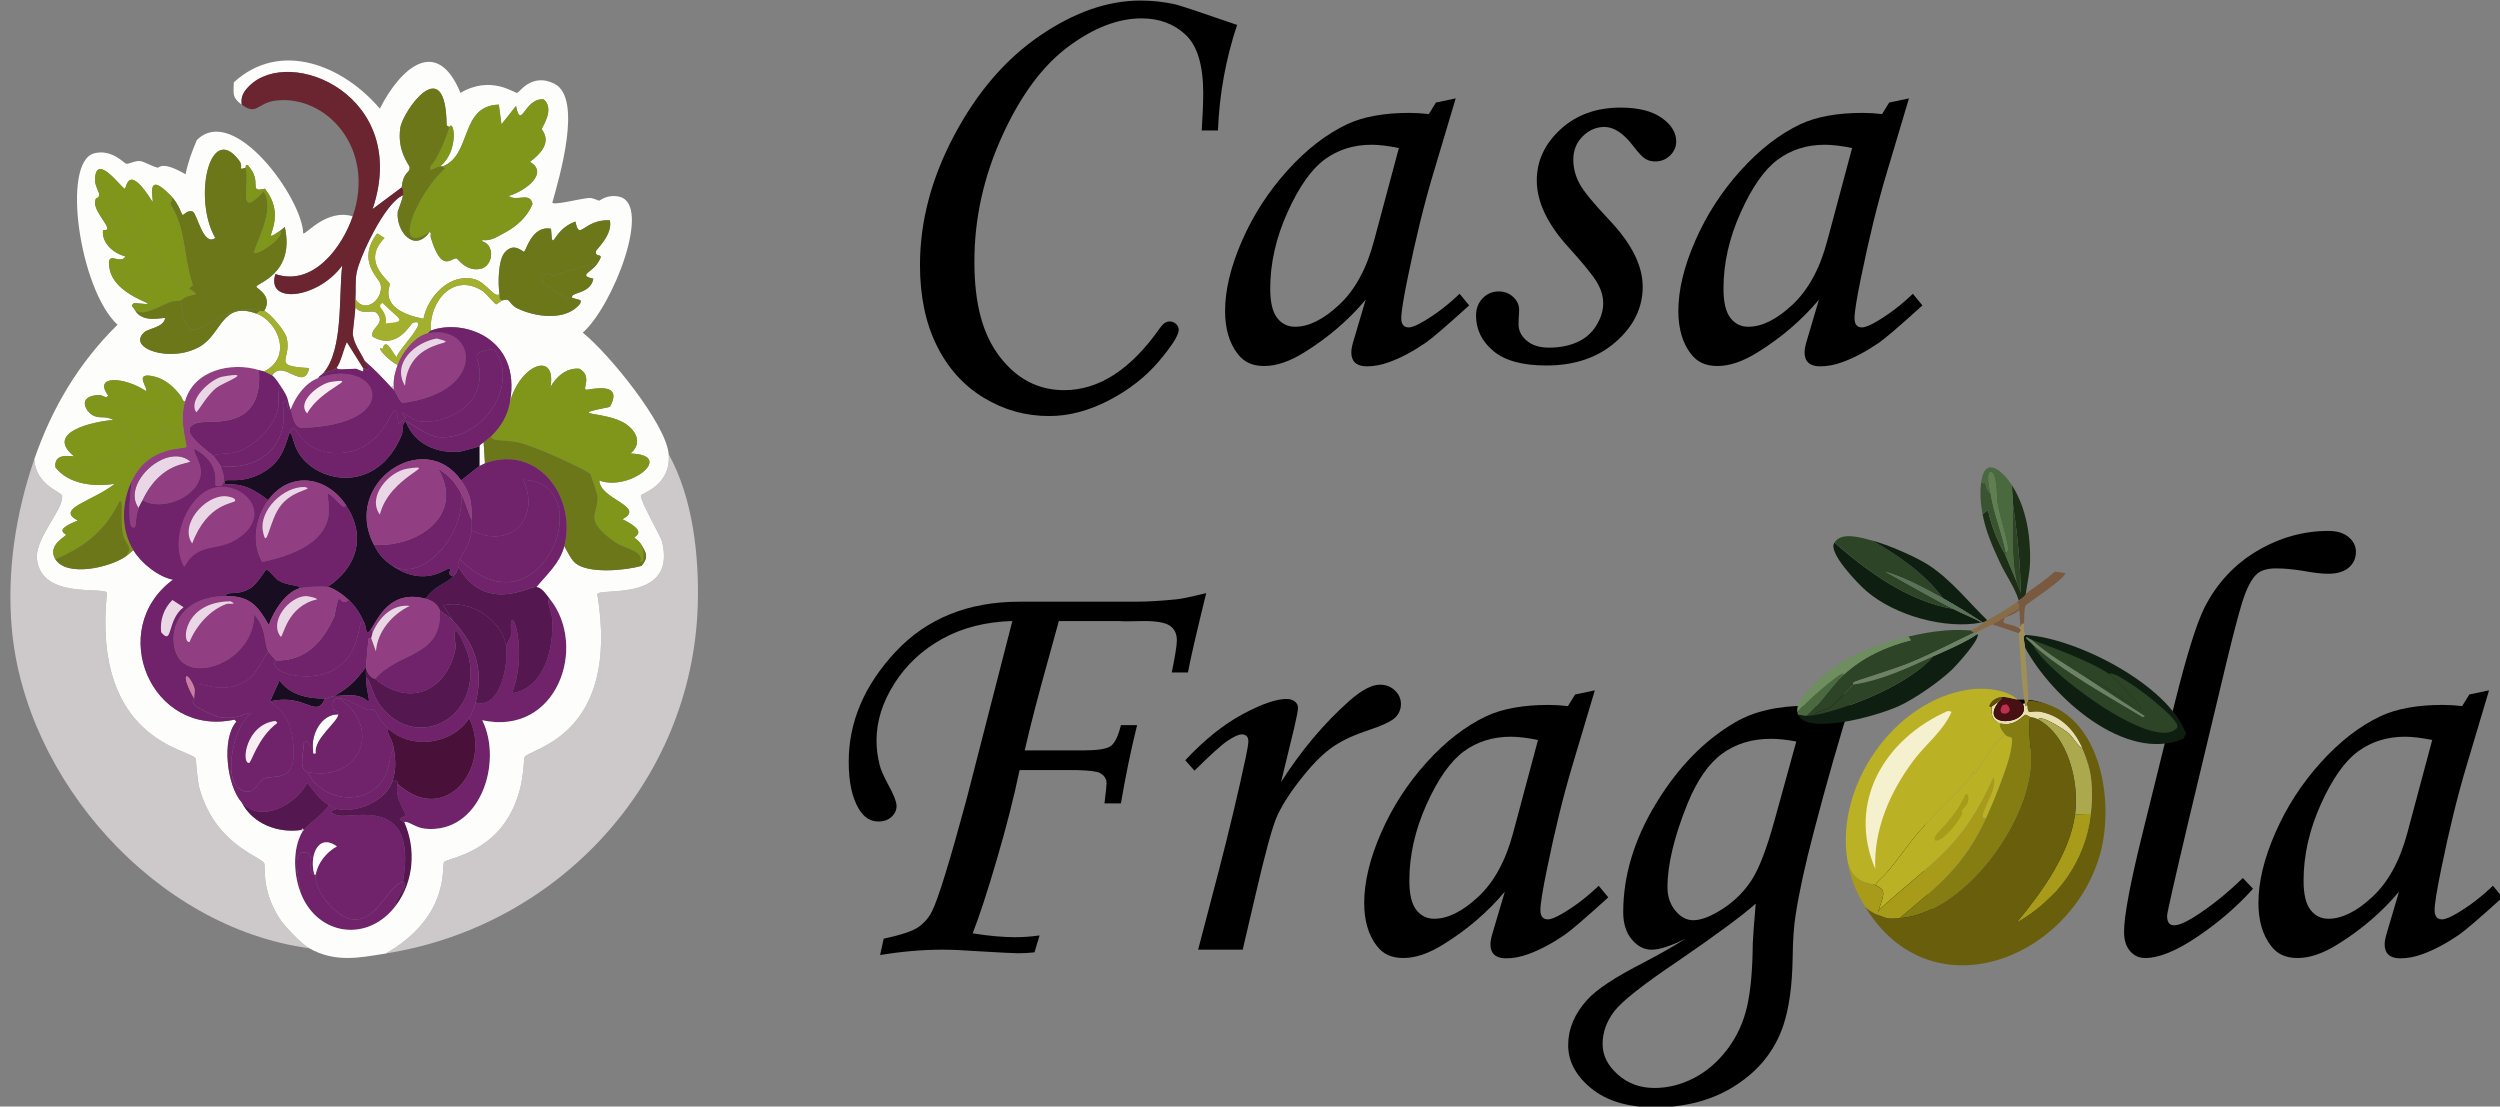 <svg width="122" height="54" viewBox="0 0 122 54" fill="none" xmlns="http://www.w3.org/2000/svg">
<rect x="0" y="0" width="122" height="54" fill="#808080" stroke="none"/>
<g clip-path="url(#clip0_7_5176)">
<path d="M18.828 46.53C21.966 44.716 21.547 42.324 21.666 42.073C21.742 41.911 23.535 41.721 24.633 40.149C25.651 38.692 25.521 37.094 25.601 36.943C25.822 36.52 30.289 35.964 29.148 28.991C29.299 28.664 33.033 29.392 32.308 26.426C32.247 26.176 31.208 24.384 31.275 24.181C31.317 24.057 32.752 23.702 32.63 22.161C33.818 24.304 34.127 27.154 34.05 29.568C33.776 38.128 27.285 45.199 18.828 46.529V46.53Z" fill="#CDC8C9"/>
<path d="M15.087 46.274C7.599 45.265 1.219 38.046 0.574 30.659C0.331 27.877 0.766 25.053 1.67 22.418C1.738 23.646 2.985 24.005 3.025 24.181C3.156 24.777 1.701 26.25 1.799 27.26C1.993 29.262 5.061 28.609 5.218 28.927C4.471 36.176 9.312 36.56 9.54 37.006C9.574 37.073 9.607 38.037 9.734 38.481C10.53 41.273 12.789 41.802 12.894 42.136C12.958 42.335 12.759 43.4 13.604 44.765C13.845 45.155 14.708 46.061 15.087 46.273V46.274Z" fill="#CDC8C9"/>
<path d="M12.893 18.122C12.963 18.154 13.263 18.302 13.28 18.315C13.451 18.44 13.613 18.714 13.732 18.893C13.486 18.845 13.678 19.508 13.538 20.079C13.358 20.814 12.351 21.816 11.635 22.036C11.087 22.203 10.407 22.087 10.441 22.292C10.197 22.009 8.427 20.919 9.699 20.624C10.318 20.481 12.866 21.047 12.633 18.059C12.699 18.08 12.842 18.1 12.891 18.123L12.893 18.122Z" fill="#70226B"/>
<path d="M13.732 18.892C14.132 19.492 13.995 19.464 14.183 19.981C13.877 20.077 14.17 19.234 13.796 19.692C14.139 21.653 12.763 22.976 10.764 22.738C10.754 22.713 10.487 22.341 10.442 22.289C10.407 22.084 11.088 22.201 11.636 22.033C12.351 21.814 13.36 20.812 13.539 20.077C13.679 19.506 13.486 18.843 13.733 18.89L13.732 18.892Z" fill="#70226B"/>
<path d="M19.409 38.258C19.39 38.242 19.462 38.006 19.151 38.129C19.338 37.573 19.309 37.106 19.216 36.526C19.123 35.949 18.835 35.803 18.958 35.563C20.063 36.595 22.061 36.341 22.894 35.05C24.037 37.387 21.759 40.398 19.41 38.256L19.409 38.258Z" fill="#491139"/>
<path d="M19.731 40.118C19.726 40.107 19.517 40.068 19.537 39.958C19.55 39.884 19.781 39.84 19.794 39.765C19.809 39.687 19.215 38.856 19.407 38.258C21.756 40.399 24.035 37.389 22.891 35.051C23.003 34.877 23.163 34.486 23.213 34.282C24.427 34.638 24.827 32.354 24.696 31.525L24.954 30.98C24.743 28.985 25.87 31.479 24.986 33.834C26.578 33.565 27.011 31.638 26.953 30.275C26.936 29.864 26.614 29.258 26.824 29.217C28.7 31.536 27.191 35.938 23.534 35.148C24.555 37.192 23.432 40.723 20.728 40.439C20.273 40.392 19.861 40.028 19.729 40.119L19.731 40.118Z" fill="#70226B"/>
<path d="M26.18 28.639C26.462 28.671 26.671 29.026 26.825 29.217C26.615 29.258 26.936 29.864 26.954 30.275C27.012 31.638 26.58 33.565 24.987 33.834C25.872 31.479 24.744 28.986 24.955 30.98L24.697 31.525C24.495 30.24 22.934 29.242 21.634 29.537L22.117 30.307C21.928 30.104 21.687 29.961 21.473 29.793C21.435 29.764 21.376 29.378 20.763 29.216C21.27 28.529 21.759 28.507 22.118 28.126C22.315 27.917 22.278 27.913 22.376 27.677C23.701 29.954 25.839 28.601 26.182 28.639H26.18Z" fill="#541750"/>
<path d="M24.698 31.525C24.828 32.354 24.428 34.638 23.215 34.282C23.611 32.678 23.21 31.475 22.118 30.307L21.635 29.537C22.935 29.242 24.496 30.241 24.699 31.525H24.698Z" fill="#541750"/>
<path d="M23.407 21.777V22.739C23.356 22.765 22.708 23.285 22.504 23.445C20.693 20.863 16.67 23.578 18.247 26.586C18.494 27.059 18.702 27.308 19.15 27.613C20.787 28.726 21.813 27.659 21.956 27.741C22.066 27.803 21.736 28.019 22.117 28.126C21.758 28.507 21.27 28.529 20.762 29.216C19.025 28.756 18.449 30.195 18.117 30.69C17.835 31.112 17.895 30.655 17.795 30.434C17.594 29.986 17.384 29.622 17.021 29.28C16.793 29.065 16.289 28.692 15.989 28.639C17.434 27.675 17.881 26.164 16.892 24.664C15.947 23.231 14.153 22.965 13.086 24.408C12.407 23.891 11.895 23.586 10.99 23.639C10.769 23.148 11.662 23.793 12.925 22.998C13.691 22.516 13.877 21.923 14.119 21.139C14.3 21.096 14.261 21.655 14.635 22.197C15.594 23.59 18.391 24.094 19.602 21.235C19.689 21.026 19.571 20.712 19.796 20.561C20.215 21.668 21.325 22.154 22.472 22.036C22.521 22.031 23.365 21.8 23.407 21.78V21.777Z" fill="#190D22"/>
<path d="M14.635 28.704C13.949 28.881 13.333 29.847 13.119 30.5C12.56 29.534 12.178 29.082 11.023 29.088C11.044 28.802 11.571 29.111 12.217 28.704C12.578 28.476 12.932 27.818 12.991 27.806C13.119 27.779 13.442 28.247 13.572 28.319C14.144 28.637 14.589 28.509 14.636 28.704H14.635Z" fill="#190D22"/>
<path d="M15.861 34.09C15.415 35.11 14.938 33.834 13.215 34.219C13.176 34.132 13.598 33.368 13.634 33.192C14.124 33.91 15.038 34.1 15.859 34.09H15.861Z" fill="#190D22"/>
<path d="M17.86 32.55C17.86 32.572 17.86 32.593 17.86 32.615C17.855 32.783 17.854 32.896 17.86 33.064C17.887 33.861 18.095 34.214 17.956 34.218C17.457 33.789 16.867 33.961 16.311 33.962C17.076 33.525 17.338 33.24 17.858 32.55H17.86Z" fill="#190D22"/>
<path d="M18.957 35.565C18.835 35.803 19.123 35.951 19.215 36.527C18.98 36.858 19.063 37.447 18.698 38.034C17.85 39.401 15.662 39.086 15.022 37.681C17.629 38.168 18.637 35.483 16.57 34.09C16.869 34.059 17.496 34.445 17.827 34.604C18.03 34.701 18.197 34.595 18.214 34.604C18.358 34.68 18.437 35.082 18.956 35.566L18.957 35.565Z" fill="#70226B"/>
<path d="M16.571 34.09C18.638 35.484 17.63 38.168 15.023 37.681C14.534 37.543 14.841 36.704 14.829 36.238C15.148 36.049 14.929 36.247 15.28 36.592C15.299 36.61 15.224 36.873 15.41 36.752C15.285 36.069 16.502 35.207 16.506 34.86C16.51 34.554 16.209 34.887 16.248 34.315C16.316 34.043 16.355 34.114 16.571 34.09Z" fill="#70226B"/>
<path d="M16.506 34.86C16.502 35.207 15.284 36.068 15.41 36.752C15.224 36.873 15.299 36.61 15.28 36.591C15.169 35.854 15.681 34.842 16.506 34.86Z" fill="#FDFDFC"/>
<path d="M23.602 21.585L23.666 22.612C23.653 22.617 23.459 22.715 23.409 22.741V21.778C23.421 21.772 23.334 21.755 23.603 21.585H23.602Z" fill="#FDFDFC"/>
<path d="M16.441 39.476C15.984 39.579 16.2 39.732 16.538 39.796C17.287 39.938 20.384 38.844 19.666 43.002C18.763 43.429 18.397 44.995 17.182 44.861C16.41 44.776 15.287 43.451 15.409 42.681C15.498 42.118 15.936 41.572 16.441 41.302C15.493 40.617 15.078 41.839 15.345 42.681C14.885 42.523 15.525 41.584 14.797 41.591C14.17 41.672 14.686 43.256 14.701 43.643C14.33 42.746 14.249 41.432 14.765 40.564C14.768 40.561 14.779 40.574 14.83 40.5C15.022 40.221 15.727 39.789 16.056 39.282C16.14 39.325 16.422 39.468 16.443 39.475L16.441 39.476Z" fill="#70226B"/>
<path d="M15.345 42.683H15.41C15.288 43.454 16.411 44.779 17.184 44.864C18.398 44.996 18.764 43.432 19.668 43.005C19.665 43.019 19.786 43.076 19.732 43.293C19.677 43.513 19.186 44.053 19.345 44.159C17.98 46.014 15.542 45.677 14.701 43.645C14.686 43.258 14.17 41.675 14.797 41.593C15.525 41.587 14.885 42.525 15.345 42.683Z" fill="#70226B"/>
<path d="M19.409 38.258C19.216 38.856 19.81 39.687 19.796 39.765C19.781 39.839 19.551 39.882 19.538 39.958C19.517 40.068 19.726 40.107 19.732 40.118C20.319 41.426 20.195 43.002 19.345 44.157C19.185 44.052 19.677 43.512 19.732 43.292C19.786 43.075 19.665 43.018 19.667 43.003C20.385 38.845 17.288 39.939 16.539 39.797C16.2 39.733 15.984 39.58 16.443 39.477C17.39 39.699 18.834 39.08 19.151 38.13C19.462 38.008 19.392 38.242 19.409 38.259V38.258Z" fill="#541750"/>
<path d="M14.829 40.502C14.779 40.576 14.767 40.563 14.764 40.567L14.7 40.502C14.706 40.502 14.756 40.33 14.829 40.502Z" fill="#EDB9EA"/>
<path d="M15.409 42.683H15.344C15.077 41.841 15.493 40.619 16.44 41.305C15.936 41.574 15.497 42.12 15.408 42.683H15.409Z" fill="#FDFDFC"/>
<path d="M6.96 24.407C6.9 24.532 6.812 24.665 6.766 24.791C5.895 23.629 8.128 21.553 9.281 22.515C9.259 22.669 7.858 22.51 6.96 24.407Z" fill="#EAD7E6"/>
<path d="M12.636 18.058C12.868 21.045 10.32 20.479 9.701 20.623C8.429 20.918 10.199 22.008 10.443 22.29C10.489 22.343 10.755 22.714 10.766 22.739C10.959 23.165 11.088 23.838 10.54 23.702C10.418 23.616 10.861 22.68 9.507 21.906C9.361 21.983 9.834 22.55 9.798 23.093C9.72 24.234 7.908 24.983 6.96 24.407C7.859 22.51 9.261 22.669 9.281 22.515C8.128 21.553 5.895 23.629 6.766 24.791C6.534 25.432 6.736 25.836 6.444 25.721C6.21 25.518 6.363 23.838 6.444 23.445C7.253 21.726 8.985 21.937 9.089 21.809C9.159 21.721 8.73 20.677 9.024 19.596C9.447 18.043 11.306 17.65 12.636 18.058Z" fill="#923E82"/>
<path d="M10.862 18.379C12.485 18.093 10.919 18.666 10.604 18.893C10.098 19.256 9.65 20.133 9.572 20.111C9.162 19.486 10.322 18.475 10.862 18.379Z" fill="#EAD7E6"/>
<path d="M19.796 20.559C19.572 20.709 19.691 21.024 19.602 21.232C18.39 24.09 15.594 23.588 14.635 22.195C14.261 21.652 14.3 21.094 14.119 21.137C14.174 20.957 14.294 20.86 14.409 20.944C14.519 21.025 14.986 22.244 16.731 22.098C19.184 21.891 19.255 18.617 19.439 20.686L19.794 20.397C19.29 19.754 20.013 20.488 20.472 20.558C21.48 20.71 22.93 20.054 23.278 19.05C23.813 17.508 22.504 17.25 24.085 17.03C25.42 18.619 23.614 21.542 21.376 21.327C20.808 21.272 19.874 20.505 19.796 20.558V20.559Z" fill="#70226B"/>
<path d="M14.183 19.983C14.409 19.367 14.89 18.677 15.538 18.444C18.496 17.376 19.876 20.754 14.668 20.88C14.285 20.726 14.305 20.317 14.185 19.983H14.183Z" fill="#923E82"/>
<path d="M16.151 18.636C17.661 18.415 15.659 18.941 14.99 20.174C14.441 19.597 15.615 18.713 16.151 18.636Z" fill="#F9EDF4"/>
<path d="M32.632 22.162C32.754 23.703 31.318 24.058 31.277 24.182C31.21 24.384 32.248 26.177 32.309 26.427C33.034 29.393 29.3 28.665 29.149 28.992C30.291 35.965 25.823 36.521 25.602 36.944C25.524 37.095 25.652 38.693 24.634 40.151C23.537 41.722 21.744 41.913 21.667 42.074C21.549 42.325 21.967 44.717 18.829 46.531C17.52 46.737 16.38 46.992 15.088 46.275C14.708 46.065 13.845 45.157 13.605 44.768C12.76 43.404 12.958 42.337 12.896 42.138C12.789 41.804 10.53 41.275 9.735 38.483C9.608 38.039 9.576 37.074 9.541 37.009C9.314 36.561 4.472 36.179 5.219 28.929C5.062 28.611 1.994 29.264 1.8 27.262C1.703 26.254 3.158 24.779 3.026 24.183C2.987 24.008 1.739 23.648 1.671 22.42C2.529 19.919 3.841 17.711 5.734 15.847C3.883 14.131 2.977 7.889 4.605 7.479C5.455 7.264 6.07 7.976 6.153 7.992C6.284 8.016 6.609 7.823 6.862 7.863C7.042 7.892 7.458 8.136 7.701 8.184C7.773 8.198 7.885 7.828 9.056 8.504C9.169 7.919 9.373 7.384 9.604 6.837C11.411 5.023 14.757 9.69 14.796 11.39C14.91 11.481 15.925 10.169 17.215 10.556C16.701 12.072 15.276 14 13.442 13.377C12.957 14.868 15.505 14.595 16.7 12.961C16.523 14.453 16.762 17.036 15.797 18.188C15.676 18.332 15.582 18.332 15.539 18.444C14.893 18.678 14.412 19.367 14.185 19.982C13.997 19.464 14.133 19.493 13.733 18.893C13.614 18.714 13.452 18.441 13.281 18.315C13.834 17.501 14.835 19.146 15.088 17.962C13.19 17.862 14.253 17.591 13.992 16.488C13.912 16.151 13.207 15.306 12.896 15.173C13.341 14.416 12.487 14.075 12.509 13.987C12.551 13.814 14.41 13.341 13.895 11.069C13.829 11.149 13.755 11.204 13.669 11.262C12.49 12.062 14.175 10.782 12.927 9.21C12.067 9.411 12.854 8.895 12.089 8.056C11.95 8.031 12 8.182 11.992 8.185C11.558 8.331 11.92 8.166 11.67 7.832C10.223 5.911 9.412 9.722 10.509 11.615C9.923 12.049 9.622 10.44 9.413 10.333C9.192 10.221 8.954 10.497 8.93 10.493C8.836 10.478 8.789 10.016 8.317 9.531C7.053 8.231 7.525 9.799 7.447 9.851C6.229 7.908 6.191 9.17 6.092 9.21C5.987 9.253 4.63 7.321 4.641 8.826C4.642 9.034 4.833 9.403 4.835 9.435C4.846 9.812 4.672 9.502 4.641 9.851C4.588 10.432 5.685 11.305 5.028 11.23C4.952 11.859 5.55 12.377 6.124 12.512C5.862 12.977 5.159 12.114 5.35 13.121C5.642 14.664 8.483 14.967 6.544 14.789C6.341 14.937 6.515 14.994 6.575 15.109C6.95 15.831 8.024 15.45 8.058 15.525C7.995 15.971 7.254 16.03 7.059 16.199C6.138 16.992 8.348 17.741 9.767 16.904C10.839 16.272 10.829 14.688 12.509 15.301C13.605 15.701 14.271 17.446 12.896 18.122C12.847 18.1 12.704 18.078 12.638 18.058C11.309 17.65 9.449 18.044 9.026 19.596C8.894 19.566 8.896 19.427 8.832 19.34C8.512 18.901 8.079 18.513 7.542 18.378C6.443 18.103 7.292 18.992 7.123 19.083C6.103 18.396 4.522 18.276 5.285 19.308C5.185 19.479 5.001 19.269 4.833 19.276C3.686 19.322 4.22 20.158 4.608 20.303C4.97 20.436 5.109 20.274 5.543 20.496C4.637 20.555 2.14 21.079 3.608 22.259C3.59 22.321 2.619 22.015 2.705 22.804C3.349 23.643 4.624 23.774 5.607 23.606C4.545 24.46 2.662 24.824 3.801 25.402C2.566 25.893 3.228 26.018 3.22 26.107C3.213 26.18 2.292 26.606 2.704 27.294C3.254 28.163 5.297 27.716 6.122 27.165C6.263 27.072 6.376 26.947 6.509 26.845C6.879 27.465 7.712 28.145 8.444 28.288C5.169 30.701 7.371 35.993 11.443 35.117L11.54 35.213C10.784 36.071 11.091 38.378 11.797 39.157C12.337 40.218 13.575 40.666 14.7 40.504L14.764 40.568C14.249 41.434 14.329 42.75 14.7 43.647C15.539 45.678 17.978 46.015 19.344 44.16C20.194 43.005 20.318 41.428 19.731 40.12C19.864 40.029 20.275 40.393 20.731 40.441C23.434 40.724 24.557 37.194 23.537 35.15C27.194 35.94 28.703 31.536 26.826 29.218C26.673 29.028 26.463 28.673 26.182 28.641C26.701 28.016 27.322 27.474 27.537 26.653C27.681 26.897 27.869 27.309 28.085 27.487C28.726 28.01 30.517 27.84 31.31 27.615C31.642 27.214 31.55 27.011 31.341 26.653C31.148 26.322 30.953 26.265 30.954 26.237C30.957 26.168 31.662 25.972 30.373 25.339C31.542 24.716 29.274 24.381 29.244 23.447C30.713 24.004 32.992 22.195 30.76 22.133C31.335 21.667 31.086 21.061 30.535 20.69C29.558 20.033 27.468 20.314 29.761 19.856C30.487 18.542 28.705 19.043 28.6 19.023C28.4 18.983 28.916 18.369 28.278 17.996C27.653 17.929 27.145 18.379 26.858 18.894C27.178 17.146 25.426 17.721 24.89 19.599C25.448 16.454 22.555 15.539 21.02 16.136C20.937 14.71 22.125 13.265 23.567 14.212C23.699 14.299 24.157 14.846 24.212 14.853C24.238 14.857 24.485 14.665 24.502 14.66C24.96 14.527 24.778 14.814 25.244 15.045C26.117 15.478 27.636 15.684 28.308 14.82C28.396 14.591 28.32 14.67 27.921 14.531C27.81 14.239 28.817 14.371 28.954 13.602C28.201 13.432 28.842 13.312 29.148 12.864C29.58 12.229 29.017 12.653 29.083 12.255C29.097 12.171 29.918 11.447 29.761 10.748C28.459 10.697 28.279 11.812 28.084 10.812C26.933 11.209 26.978 12.459 26.89 11.165C25.952 10.976 25.673 12.271 25.568 12.288C25.517 12.296 25.077 11.803 24.633 12.319C24.308 12.697 24.296 13.842 24.375 14.34C24.161 14.605 23.737 13.796 23.182 13.635C21.988 13.286 20.877 14.453 20.666 15.558C18.398 15.109 19.045 13.996 19.021 13.859C18.99 13.682 17.608 12.78 18.763 11.614L18.408 11.39C17.386 12.719 18.491 13.556 18.569 13.859C18.75 14.564 17.838 15.363 17.343 14.597C17.376 14.164 17.32 13.716 17.408 13.283C17.557 12.545 18.773 9.895 19.666 9.532C19.624 9.79 19.412 10.291 19.409 10.334C19.317 11.288 20.216 12.364 20.956 11.328C21.077 11.332 20.993 11.493 21.021 11.584C21.556 13.356 21.999 12.583 22.278 12.611C22.344 12.617 22.726 13.261 23.439 13.124C24.061 13.005 24.179 11.967 23.536 11.777C23.539 11.753 23.529 11.727 23.536 11.713C23.943 11.776 24.239 11.565 24.568 11.392C25.179 11.073 25.73 10.606 25.988 9.949C25.86 9.346 25.221 9.857 24.827 9.565C25.713 9.286 26.781 8.428 25.86 7.897C27.127 6.974 26.442 6.393 26.441 6.294C26.439 6.215 27.093 5.332 26.537 4.851C25.586 4.759 25.44 6.407 25.182 5.172C24.945 5.471 24.709 5.771 24.473 6.07C24.43 5.749 24.387 5.429 24.344 5.108C22.43 5.155 23.043 7.568 21.602 8.122C21.574 8.133 21.511 8.112 21.473 8.122C22.402 7.384 22.17 5.793 21.924 6.198C21.924 6.19 21.796 6.149 21.795 6.103C21.75 2.45 19.661 5.429 19.537 6.231C19.361 7.369 19.981 8.054 19.988 8.155C20.011 8.49 19.692 8.326 19.602 9.148C19.129 9.501 18.656 9.854 18.182 10.207C20.041 4.685 14.156 2.19 12.151 4.211C11.887 4.477 11.74 4.729 11.796 5.109C11.315 4.742 11.399 4.608 11.409 4.019C13.696 1.926 16.761 3.21 18.536 5.302C19.525 3.35 21.307 1.706 22.471 4.532C23.975 3.648 25.102 4.561 25.244 4.532C25.343 4.513 25.954 3.534 27.051 4.083C28.451 4.785 27.29 8.684 26.954 9.886C26.985 10.039 28.319 9.693 28.728 9.662C28.962 9.644 29.158 9.794 29.244 9.79C29.296 9.788 29.629 9.469 30.212 9.597C31.854 9.96 29.905 14.95 28.439 16.234C29.703 17.238 32.516 20.702 32.632 22.166V22.162Z" fill="#FDFDFC"/>
<path d="M31.341 26.652C31.426 26.789 31.47 27.529 31.245 27.421C31.445 26.879 30.482 26.786 30.02 26.459C28.377 25.297 29.237 25.124 29.149 24.182C29.144 24.127 28.834 23.163 28.794 23.124C28.585 22.924 26.18 21.792 25.247 21.585C24.646 21.452 23.868 21.57 23.99 21.265C24.472 20.797 24.773 20.268 24.893 19.598C25.429 17.719 27.18 17.144 26.861 18.893C27.146 18.378 27.655 17.929 28.28 17.995C28.92 18.366 28.402 18.981 28.602 19.021C28.707 19.042 30.489 18.541 29.763 19.855C27.471 20.312 29.561 20.032 30.537 20.689C31.089 21.06 31.338 21.666 30.763 22.131C32.994 22.193 30.715 24.003 29.247 23.446C29.276 24.38 31.544 24.715 30.376 25.337C31.665 25.971 30.959 26.165 30.957 26.235C30.957 26.263 31.151 26.322 31.344 26.652H31.341Z" fill="#7F961A"/>
<path d="M31.341 26.652C31.549 27.009 31.642 27.211 31.31 27.614C30.516 27.838 28.726 28.008 28.085 27.485C27.869 27.308 27.681 26.896 27.537 26.652C28.154 24.279 26.254 21.655 23.666 22.612L23.602 21.585C23.622 21.572 23.947 21.306 23.988 21.265C23.868 21.57 24.645 21.453 25.246 21.585C26.178 21.792 28.585 22.925 28.793 23.124C28.833 23.163 29.142 24.127 29.148 24.182C29.236 25.124 28.377 25.297 30.018 26.459C30.481 26.786 31.444 26.879 31.244 27.421C31.468 27.529 31.424 26.789 31.34 26.652H31.341Z" fill="#6C771A"/>
<path d="M9.024 19.598C8.73 20.678 9.158 21.723 9.088 21.81C8.986 21.937 7.254 21.727 6.443 23.446C5.938 24.518 5.883 25.797 6.508 26.845C6.375 26.948 6.262 27.072 6.121 27.165C6.563 26.652 6.093 26.609 5.992 26.043C5.837 25.179 6.058 24.345 5.831 24.471C5.142 25.893 4.144 26.684 2.702 27.293C2.291 26.604 3.211 26.178 3.219 26.106C3.227 26.016 2.564 25.891 3.8 25.401C2.661 24.824 4.543 24.459 5.606 23.605C4.622 23.773 3.348 23.642 2.703 22.803C3.814 23.258 5.522 22.34 6.639 21.84C6.832 21.754 8.261 21.266 8.122 21.038C7.111 20.302 8.723 21.183 8.766 21.102C8.787 20.514 8.809 19.927 8.831 19.339C8.893 19.425 8.892 19.565 9.025 19.595L9.024 19.598Z" fill="#7F961A"/>
<path d="M6.121 27.164C5.296 27.715 3.253 28.16 2.702 27.292C4.144 26.684 5.142 25.893 5.831 24.471C6.058 24.345 5.838 25.179 5.992 26.043C6.093 26.609 6.562 26.652 6.121 27.165V27.164Z" fill="#6C771A"/>
<path d="M7.54 18.379C8.075 18.514 8.51 18.902 8.83 19.342C8.809 19.93 8.787 20.518 8.765 21.105C8.721 21.185 7.109 20.304 8.121 21.041C8.258 21.269 6.83 21.755 6.638 21.843C6.607 21.545 5.734 20.594 5.541 20.496C5.107 20.275 4.969 20.438 4.606 20.303C4.218 20.16 3.685 19.322 4.832 19.276C4.667 19.719 5.253 19.554 5.574 19.661C5.748 19.718 6.114 19.946 6.284 19.981C6.357 19.997 6.367 19.765 7.703 20.11C9.198 19.139 6.602 18.514 7.542 18.378L7.54 18.379Z" fill="#7F961A"/>
<path d="M6.638 21.841C5.521 22.34 3.814 23.258 2.702 22.804C2.617 22.015 3.587 22.321 3.606 22.259C2.137 21.079 4.636 20.554 5.54 20.496C5.733 20.594 6.606 21.545 6.636 21.843L6.638 21.841Z" fill="#7F961A"/>
<path d="M7.54 18.379C6.601 18.514 9.196 19.14 7.701 20.111C6.364 19.766 6.356 19.998 6.281 19.982C6.112 19.947 5.745 19.719 5.572 19.662C5.251 19.555 4.665 19.72 4.83 19.277C4.996 19.27 5.181 19.481 5.282 19.309C4.519 18.277 6.099 18.398 7.12 19.084C7.289 18.992 6.44 18.104 7.538 18.379H7.54Z" fill="#7F961A"/>
<path d="M29.148 12.864C28.407 12.965 27.71 13.274 26.987 13.442C26.849 13.473 26.847 13.092 26.439 13.602C26.415 13.845 27.57 14.521 27.761 14.596C27.839 14.626 27.873 14.514 27.922 14.531C28.322 14.67 28.397 14.59 28.309 14.82C27.637 15.684 26.118 15.478 25.246 15.045C24.779 14.813 24.961 14.527 24.503 14.66C24.318 14.605 24.394 14.461 24.374 14.34C24.295 13.842 24.307 12.698 24.632 12.319C25.076 11.803 25.515 12.295 25.567 12.288C25.672 12.271 25.951 10.976 26.889 11.165C26.976 12.459 26.93 11.21 28.082 10.812C28.278 11.812 28.458 10.698 29.759 10.748C29.917 11.447 29.095 12.171 29.082 12.255C29.016 12.653 29.579 12.229 29.147 12.864H29.148Z" fill="#6C771A"/>
<path d="M29.148 12.864C28.843 13.312 28.201 13.432 28.954 13.602C28.817 14.371 27.81 14.239 27.921 14.531C27.872 14.514 27.838 14.626 27.76 14.596C27.568 14.521 26.414 13.845 26.438 13.602C26.846 13.092 26.848 13.473 26.986 13.442C27.71 13.274 28.406 12.965 29.147 12.864H29.148Z" fill="#6C771A"/>
<path d="M11.991 8.183C12.201 9 11.541 10.783 12.861 9.337C13.39 10.135 12.703 11.416 12.378 12.318C12.426 12.551 13.927 11.613 13.668 11.26C13.754 11.202 13.828 11.147 13.894 11.067C14.409 13.339 12.55 13.812 12.508 13.984C12.486 14.073 13.34 14.414 12.894 15.171C12.881 15.165 12.875 15.217 12.7 15.171C10.414 14.558 9.104 17.865 8.83 14.658C8.865 14.644 8.935 14.473 9.539 14.369C9.596 14.29 9.319 14.154 9.217 14.08L9.411 13.92C9.102 13.035 9.062 12.061 8.83 11.163C8.645 10.447 8.331 10.009 8.313 9.944C8.28 9.823 8.522 9.88 8.313 9.528C8.786 10.014 8.832 10.475 8.926 10.491C8.952 10.494 9.19 10.217 9.41 10.33C9.618 10.437 9.92 12.046 10.506 11.613C9.408 9.72 10.219 5.908 11.666 7.829C11.918 8.162 11.554 8.328 11.989 8.183H11.991Z" fill="#6C771A"/>
<path d="M8.313 9.529C8.522 9.881 8.281 9.826 8.313 9.946C8.331 10.01 8.646 10.448 8.83 11.164C9.061 12.062 9.101 13.037 9.411 13.921L9.217 14.081C8.395 13.493 8.686 13.585 8.636 13.536C7.328 12.256 7.371 11.926 6.442 10.715C6.083 10.247 4.934 8.816 4.636 8.823C4.625 7.319 5.982 9.25 6.087 9.208C6.186 9.168 6.224 7.906 7.442 9.849C7.52 9.796 7.048 8.229 8.312 9.528L8.313 9.529Z" fill="#7F961A"/>
<path d="M9.217 14.082C9.319 14.155 9.596 14.292 9.539 14.371C8.935 14.476 8.865 14.647 8.83 14.66C8.748 14.69 8.442 14.688 8.346 14.724C7.787 14.935 6.926 15.503 6.573 15.109C6.513 14.993 6.337 14.937 6.541 14.789C8.481 14.967 5.639 14.664 5.347 13.121C6.006 13.476 6.633 13.578 7.38 13.506C8.75 13.375 7.863 13.302 7.315 12.865C7.123 12.712 5.911 11.566 5.799 11.422C5.295 10.778 5.102 9.75 4.638 9.851C4.67 9.502 4.843 9.812 4.832 9.435C4.832 9.403 4.641 9.034 4.638 8.826C4.936 8.818 6.086 10.249 6.445 10.717C7.374 11.93 7.331 12.259 8.638 13.539C8.688 13.589 8.396 13.496 9.219 14.084L9.217 14.082Z" fill="#7F961A"/>
<path d="M8.83 14.66C9.103 17.867 10.414 14.559 12.7 15.173L12.506 15.302C10.827 14.689 10.837 16.273 9.765 16.905C8.345 17.742 6.136 16.994 7.056 16.2C7.252 16.031 7.993 15.972 8.056 15.527C8.022 15.451 6.948 15.832 6.573 15.11C6.926 15.504 7.787 14.937 8.347 14.726C8.442 14.689 8.749 14.693 8.83 14.661V14.66Z" fill="#6C771A"/>
<path d="M5.347 13.12C5.157 12.112 5.86 12.976 6.121 12.511C5.546 12.376 4.95 11.858 5.025 11.228C5.683 11.304 4.586 10.431 4.638 9.85C5.102 9.748 5.295 10.777 5.799 11.421C5.911 11.565 7.123 12.711 7.315 12.864C7.863 13.301 8.751 13.375 7.38 13.505C6.633 13.576 6.007 13.475 5.347 13.12Z" fill="#7F961A"/>
<path d="M13.668 11.261C13.927 11.614 12.427 12.552 12.378 12.319C12.704 11.418 13.39 10.135 12.861 9.338C11.541 10.784 12.201 9 11.991 8.184C11.998 8.181 11.95 8.03 12.088 8.055C12.853 8.894 12.066 9.409 12.926 9.209C14.174 10.781 12.488 12.061 13.668 11.261Z" fill="#7F961A"/>
<path d="M12.7 15.172C12.873 15.218 12.88 15.166 12.894 15.172C13.207 15.304 13.911 16.151 13.99 16.486C14.253 17.589 13.188 17.861 15.086 17.961C14.834 19.144 13.833 17.5 13.28 18.314C13.263 18.3 12.963 18.154 12.893 18.121C14.269 17.445 13.602 15.699 12.506 15.3L12.7 15.171V15.172Z" fill="#A2B02D"/>
<path d="M21.924 6.195C21.915 6.407 21.337 7.837 21.021 8.087C20.96 8.411 21.012 8.24 21.473 8.118C21.509 8.108 21.574 8.129 21.602 8.118L21.732 8.214C20.33 9.469 19.057 12.547 20.958 11.324C20.217 12.361 19.319 11.284 19.41 10.33C19.414 10.288 19.625 9.787 19.668 9.528C19.723 9.199 19.6 9.163 19.603 9.144C19.693 8.32 20.012 8.485 19.99 8.15C19.984 8.049 19.362 7.363 19.538 6.226C19.663 5.425 21.75 2.446 21.796 6.098C21.796 6.145 21.926 6.186 21.926 6.194L21.924 6.195Z" fill="#6C771A"/>
<path d="M21.473 8.119C21.012 8.241 20.96 8.411 21.021 8.088C21.337 7.838 21.915 6.41 21.925 6.196C22.17 5.791 22.402 7.382 21.473 8.119Z" fill="#7F961A"/>
<path d="M24.568 11.39C24.394 11.39 23.574 11.617 23.536 11.71C23.53 11.725 23.539 11.75 23.536 11.774C23.509 11.977 23.73 12.352 23.73 12.384C23.724 12.592 23.443 12.654 23.6 12.897C22.534 13.396 21.892 11.811 21.02 11.583C20.993 11.492 21.076 11.329 20.955 11.327C19.055 12.55 20.328 9.471 21.729 8.216L21.6 8.121C23.04 7.568 22.427 5.154 24.341 5.106C24.384 5.427 24.428 5.747 24.471 6.069C24.707 5.769 24.944 5.47 25.18 5.171C25.436 6.406 25.584 4.758 26.535 4.85C27.09 5.331 26.437 6.214 26.438 6.293C26.441 6.391 27.126 6.973 25.857 7.896C26.779 8.425 25.712 9.284 24.825 9.563C25.22 9.856 25.857 9.345 25.985 9.948C25.729 10.605 25.177 11.072 24.566 11.391L24.568 11.39Z" fill="#7F961A"/>
<path d="M23.537 11.774C24.179 11.965 24.061 13.001 23.441 13.121C22.728 13.258 22.346 12.615 22.28 12.608C22 12.58 21.557 13.354 21.023 11.581C21.894 11.811 22.535 13.396 23.603 12.896C23.445 12.653 23.726 12.591 23.732 12.382C23.732 12.351 23.511 11.976 23.538 11.773L23.537 11.774Z" fill="#7F961A"/>
<path d="M24.568 11.39C24.239 11.562 23.945 11.774 23.536 11.71C23.573 11.617 24.392 11.389 24.568 11.39Z" fill="#7F961A"/>
<path d="M19.409 17.802C19.293 18.127 19.195 18.478 19.215 18.828L19.085 18.893C18.675 18.445 18.262 18.003 17.795 17.61C17.593 17.186 17.265 16.786 17.214 16.296C17.207 16.23 17.334 15.242 17.344 14.982C17.587 15.402 18.198 15.087 18.376 15.27C18.885 15.793 18.022 16.017 18.182 16.424C19.375 17.136 20.036 15.785 20.15 15.751C21.069 15.48 19.303 17.211 19.376 17.418C19.233 17.452 18.849 16.337 18.667 17.034C18.271 16.804 18.929 17.609 19.409 17.803V17.802Z" fill="#FDFDFC"/>
<path d="M19.602 9.145C19.599 9.164 19.721 9.201 19.666 9.529C18.774 9.892 17.557 12.543 17.408 13.28C17.32 13.714 17.376 14.161 17.343 14.595C17.334 14.721 17.348 14.852 17.343 14.979C17.334 15.24 17.208 16.228 17.214 16.293C17.265 16.784 17.591 17.184 17.795 17.608C17.857 17.739 17.922 17.834 17.989 17.961C17.878 18.128 17.854 17.961 17.732 17.992C17.463 17.565 17.194 17.138 16.925 16.71C16.786 17.006 16.625 17.716 16.441 17.928C16.324 18.064 15.976 18.157 15.797 18.184C16.762 17.032 16.523 14.449 16.7 12.958C15.505 14.591 12.958 14.864 13.442 13.374C15.277 13.996 16.701 12.068 17.215 10.552C18.354 7.196 15.88 4.6 13.442 4.91C12.559 5.021 12.533 5.663 11.797 5.103C11.74 4.723 11.887 4.47 12.152 4.205C14.158 2.184 20.042 4.679 18.183 10.2C18.656 9.848 19.129 9.495 19.603 9.142L19.602 9.145Z" fill="#6A2531"/>
<path d="M17.732 17.995C17.726 17.996 17.752 18.121 17.7 18.123C17.683 18.123 17.395 17.995 17.378 17.995C16.815 17.997 16.423 18.089 16.443 17.93C16.627 17.718 16.787 17.008 16.926 16.712C17.195 17.139 17.463 17.567 17.733 17.995H17.732Z" fill="#FDFDFC"/>
<path d="M24.375 14.338C24.395 14.461 24.318 14.604 24.505 14.659C24.488 14.664 24.24 14.854 24.214 14.852C24.159 14.845 23.7 14.297 23.57 14.211C22.126 13.263 20.939 14.71 21.022 16.134C21.014 16.138 20.899 16.233 20.893 16.263C20.255 16.393 19.617 17.221 19.41 17.802C18.93 17.608 18.272 16.803 18.668 17.032C18.85 16.336 19.234 17.451 19.377 17.417C19.304 17.21 21.07 15.479 20.151 15.75C20.039 15.783 19.377 17.134 18.183 16.423C18.023 16.016 18.886 15.792 18.377 15.269C18.2 15.087 17.589 15.402 17.345 14.98C17.35 14.853 17.335 14.722 17.345 14.596C17.839 15.361 18.751 14.563 18.57 13.858C18.492 13.555 17.387 12.719 18.409 11.389L18.764 11.613C17.61 12.779 18.991 13.681 19.022 13.858C19.046 13.996 18.398 15.109 20.667 15.557C20.878 14.451 21.989 13.284 23.183 13.633C23.738 13.796 24.162 14.605 24.377 14.338H24.375Z" fill="#A2B02D"/>
<path d="M18.667 14.787C19.475 15.614 19.941 15.684 18.828 15.781C18.918 15.078 18.297 15.006 18.667 14.787Z" fill="#FDFDFC"/>
<path d="M17.021 29.28C17.384 29.622 17.594 29.986 17.795 30.434C17.372 29.937 17.81 31.682 16.409 32.615C15.201 33.419 12.975 32.827 13.474 32.23C14.922 32.265 15.775 31.301 16.312 30.082C16.626 28.479 16.476 29.69 17.021 29.28Z" fill="#70226B"/>
<path d="M16.054 39.284C15.726 39.791 15.021 40.223 14.829 40.502C14.757 40.33 14.707 40.502 14.7 40.502C13.575 40.665 12.336 40.217 11.797 39.155C12.751 40.208 14.44 39.263 14.99 38.193C15.312 38.573 15.594 39.041 16.054 39.283V39.284Z" fill="#541750"/>
<path d="M17.796 30.434C17.896 30.656 17.837 31.113 18.119 30.69L18.183 30.883C18.171 30.912 18.151 31.035 18.119 31.139C18.116 31.145 18.005 31.116 17.989 31.171C17.971 31.238 17.869 32.354 17.86 32.549C17.338 33.239 17.077 33.524 16.312 33.961C16.268 33.961 15.907 34.088 15.86 34.089C15.039 34.099 14.125 33.91 13.635 33.191C13.597 33.367 13.177 34.13 13.216 34.218C13.346 34.509 14.165 34.672 14.313 36.301C14.492 38.278 13.4 37.766 12.861 38C12.598 38.115 12.368 39.015 11.636 38.449C10.897 37.878 11.423 35.363 12.249 34.826C12.184 34.652 11.586 35.184 10.668 34.986C10.473 34.943 9.624 34.545 9.507 34.408C9.309 34.179 9.479 34.173 9.475 34.088C9.462 33.791 9.578 33.727 9.411 33.383C10.079 33.311 10.617 33.816 11.7 33.383C12.465 33.077 12.682 32.394 13.087 31.78C13.111 31.828 13.446 32.219 13.474 32.229C12.975 32.826 15.201 33.418 16.408 32.614C17.81 31.68 17.371 29.935 17.795 30.433L17.796 30.434Z" fill="#70226B"/>
<path d="M13.442 35.18L13.539 35.276C12.565 36 12.273 37.224 12.152 37.232C11.764 37.26 11.986 35.356 13.442 35.18Z" fill="#F9EDF4"/>
<path d="M17.86 33.064C17.854 32.896 17.855 32.783 17.86 32.615C18.021 33.106 18.285 33.106 18.311 33.128C20.056 34.588 21.878 33.65 22.247 31.557C21.915 29.734 22.778 31.559 22.891 32.134C23.478 35.093 20.283 36.701 18.569 34.442C18.128 33.861 18.09 33.154 17.86 33.064Z" fill="#541750"/>
<path d="M20.762 29.216C21.376 29.378 21.434 29.763 21.472 29.793C21.57 32.104 19.448 31.77 18.311 33.128C18.286 33.106 18.021 33.108 17.86 32.615C17.86 32.593 17.86 32.572 17.86 32.55C17.87 32.355 17.971 31.239 17.989 31.172C18.005 31.116 18.116 31.146 18.119 31.14L18.344 31.781C18.414 30.824 19.129 29.978 19.99 29.569C19.132 29.474 18.492 30.145 18.183 30.883L18.119 30.69C18.451 30.195 19.027 28.756 20.764 29.216H20.762Z" fill="#923E82"/>
<path d="M18.119 31.14C18.152 31.036 18.171 30.912 18.183 30.884C18.492 30.147 19.132 29.474 19.99 29.57C19.131 29.979 18.414 30.825 18.345 31.782L18.119 31.142V31.14Z" fill="#EAD7E6"/>
<path d="M15.99 28.639C16.29 28.693 16.794 29.065 17.023 29.28C16.477 29.69 16.627 28.479 16.313 30.082C15.776 31.301 14.923 32.265 13.475 32.23C13.447 32.22 13.113 31.83 13.088 31.781C12.879 31.354 13.025 30.684 12.411 29.985C12.412 32.202 9.483 33.355 8.702 32.069C8.129 31.126 8.531 29.099 11.023 29.087C12.179 29.081 12.56 29.531 13.119 30.498C13.333 29.847 13.949 28.881 14.635 28.703C14.905 28.633 15.737 28.595 15.99 28.638V28.639Z" fill="#923E82"/>
<path d="M14.926 29.088C15.011 29.086 15.477 29.177 15.474 29.249C14.003 29.578 13.833 31.078 13.7 31.076C13.109 30.332 14.105 29.116 14.926 29.088Z" fill="#EAD7E6"/>
<path d="M11.249 29.345C11.635 29.531 11.168 29.432 11.055 29.473C10.241 29.766 9.566 30.543 9.248 31.332C8.849 31.382 8.963 29.361 11.248 29.345H11.249Z" fill="#EAD7E6"/>
<path d="M16.893 24.663C16.721 24.91 16.45 24.323 16.023 24.085C15.807 24.237 17.147 26.512 12.798 27.42C12.26 26.492 12.466 25.248 13.088 24.406C14.155 22.963 15.95 23.229 16.894 24.662L16.893 24.663Z" fill="#923E82"/>
<path d="M14.861 23.766C15.41 23.884 14.364 23.867 13.732 24.631C13.116 25.375 13.022 26.972 12.828 25.914C12.643 24.904 13.833 23.737 14.861 23.766Z" fill="#EAD7E6"/>
<path d="M19.215 19.02V18.827C19.194 18.477 19.291 18.126 19.409 17.8C19.617 17.219 20.253 16.392 20.892 16.262C23.262 15.779 23.845 19.126 19.634 19.661C19.424 19.493 19.388 19.212 19.216 19.02H19.215Z" fill="#923E82"/>
<path d="M19.215 19.02C19.178 18.979 19.128 18.939 19.085 18.892L19.215 18.827V19.02Z" fill="#EDB9EA"/>
<path d="M21.312 16.519C22.819 16.91 19.935 16.332 19.764 18.827C19.108 17.728 20.246 16.706 21.312 16.519Z" fill="#EAD7E6"/>
<path d="M24.89 19.598C24.772 20.268 24.469 20.797 23.987 21.265C23.946 21.306 23.621 21.572 23.6 21.585C23.332 21.754 23.42 21.772 23.406 21.778C23.362 21.799 22.519 22.03 22.471 22.034C21.324 22.153 20.214 21.667 19.794 20.56C19.873 20.508 20.806 21.275 21.375 21.329C23.613 21.544 25.42 18.621 24.084 17.032C22.503 17.252 23.813 17.509 23.277 19.053C22.929 20.055 21.479 20.713 20.471 20.56C20.012 20.49 19.289 19.757 19.793 20.4L19.438 20.689C19.254 18.619 19.182 21.892 16.73 22.1C14.985 22.247 14.518 21.027 14.408 20.946C14.293 20.861 14.172 20.959 14.117 21.139C13.876 21.923 13.69 22.516 12.924 22.998C11.659 23.793 10.768 23.15 10.989 23.639C11.893 23.587 12.407 23.891 13.085 24.408C12.464 25.249 12.257 26.494 12.794 27.422C17.145 26.516 15.803 24.239 16.019 24.088C16.448 24.324 16.717 24.912 16.89 24.665C17.878 26.165 17.431 27.677 15.986 28.641C15.735 28.596 14.901 28.634 14.631 28.705C14.584 28.511 14.139 28.637 13.567 28.32C13.438 28.249 13.115 27.78 12.986 27.807C12.927 27.819 12.573 28.477 12.212 28.705C11.566 29.113 11.04 28.803 11.018 29.09C8.526 29.103 8.124 31.128 8.697 32.071C9.477 33.356 12.407 32.203 12.406 29.988C13.02 30.686 12.874 31.355 13.084 31.784C12.677 32.398 12.461 33.081 11.697 33.386C10.613 33.82 10.076 33.315 9.407 33.386C9.073 32.696 8.819 32.947 9.472 34.092C9.476 34.176 9.306 34.183 9.504 34.412C9.622 34.549 10.469 34.947 10.664 34.99C11.582 35.187 12.18 34.656 12.245 34.829C11.42 35.366 10.894 37.881 11.632 38.453C12.365 39.018 12.594 38.119 12.858 38.004C13.396 37.768 14.489 38.282 14.309 36.305C14.161 34.675 13.342 34.511 13.213 34.221C14.934 33.837 15.411 35.112 15.858 34.093C15.904 34.093 16.266 33.964 16.31 33.964C16.866 33.964 17.456 33.793 17.955 34.22C18.094 34.217 17.884 33.863 17.859 33.066C18.089 33.156 18.127 33.863 18.568 34.445C20.28 36.702 23.477 35.095 22.89 32.137C22.776 31.563 21.912 29.736 22.245 31.559C21.878 33.652 20.056 34.59 18.31 33.13C19.448 31.773 21.569 32.106 21.47 29.796C21.686 29.963 21.926 30.107 22.115 30.309C23.206 31.479 23.608 32.681 23.211 34.285C23.161 34.488 23.001 34.88 22.889 35.054C22.056 36.344 20.059 36.599 18.953 35.567C18.435 35.083 18.357 34.682 18.211 34.605C18.194 34.596 18.028 34.702 17.825 34.605C17.494 34.446 16.865 34.06 16.567 34.092C16.35 34.115 16.311 34.044 16.245 34.316C16.206 34.888 16.506 34.555 16.503 34.861C15.677 34.843 15.166 35.855 15.277 36.593C14.925 36.249 15.145 36.05 14.825 36.239C14.836 36.705 14.529 37.544 15.02 37.682C15.66 39.087 17.849 39.401 18.696 38.035C19.06 37.448 18.978 36.861 19.212 36.528C19.305 37.108 19.334 37.575 19.148 38.131C18.829 39.081 17.386 39.7 16.439 39.478C16.418 39.473 16.136 39.33 16.052 39.285C15.592 39.043 15.31 38.574 14.988 38.196C14.437 39.266 12.75 40.21 11.795 39.158C11.088 38.379 10.782 36.072 11.537 35.214L11.441 35.118C7.369 35.994 5.166 30.702 8.442 28.289C7.709 28.147 6.877 27.466 6.507 26.846C5.882 25.799 5.937 24.52 6.442 23.447C6.362 23.84 6.209 25.521 6.442 25.723C6.735 25.839 6.533 25.435 6.765 24.794C6.811 24.668 6.899 24.534 6.959 24.409C7.907 24.986 9.718 24.237 9.797 23.095C9.833 22.553 9.361 21.986 9.506 21.908C10.86 22.681 10.417 23.618 10.539 23.704C11.087 23.841 10.957 23.168 10.764 22.742C12.763 22.98 14.139 21.657 13.796 19.696C14.17 19.237 13.877 20.079 14.183 19.985C14.304 20.32 14.285 20.729 14.667 20.883C19.876 20.757 18.496 17.378 15.537 18.446C15.58 18.334 15.674 18.333 15.795 18.19C15.974 18.162 16.323 18.069 16.439 17.934C16.419 18.092 16.813 18.001 17.374 17.998C17.391 17.998 17.679 18.127 17.696 18.127C17.749 18.125 17.722 18.001 17.728 17.998C17.85 17.967 17.876 18.134 17.986 17.967C17.918 17.842 17.855 17.745 17.791 17.614C18.258 18.007 18.672 18.447 19.082 18.896C19.124 18.944 19.173 18.984 19.211 19.025C19.384 19.217 19.42 19.499 19.63 19.666C23.842 19.132 23.257 15.784 20.887 16.267C20.893 16.236 21.008 16.142 21.016 16.138C22.552 15.54 25.445 16.456 24.887 19.601L24.89 19.598Z" fill="#70226B"/>
<path d="M8.411 29.28C8.594 29.397 8.777 29.515 8.959 29.633C8.132 30.256 8.444 31.546 7.863 30.852C7.798 30.279 7.986 29.7 8.411 29.28Z" fill="#EAD7E6"/>
<path d="M9.411 33.384C9.578 33.729 9.462 33.792 9.476 34.089C8.823 32.945 9.076 32.694 9.411 33.384Z" fill="#CD7DA1"/>
<path d="M10.603 23.766C11.986 23.584 13.308 25.13 11.636 26.267C10.591 26.978 9.687 26.409 8.991 27.678C8.195 26.352 9.217 23.949 10.603 23.766Z" fill="#923E82"/>
<path d="M10.992 24.214C11.112 24.218 11.513 24.284 11.475 24.438C11.438 24.588 10.131 24.518 9.379 26.522C8.747 25.623 9.976 24.185 10.992 24.214Z" fill="#EAD7E6"/>
<path d="M27.535 26.652C27.32 27.474 26.699 28.014 26.18 28.639C25.839 28.601 23.7 29.954 22.375 27.677C22.392 27.636 22.257 27.709 22.439 27.292C26.375 31.216 29.384 23.563 25.536 23.413C26.395 25.272 24.937 26.847 23.02 25.882C23.024 25.857 23.02 25.469 23.02 25.369C23.02 24.558 22.99 24.136 22.504 23.446C22.708 23.287 23.356 22.766 23.407 22.741C23.459 22.715 23.651 22.617 23.665 22.612C26.252 21.655 28.153 24.279 27.535 26.652Z" fill="#70226B"/>
<path d="M22.439 27.292C22.616 26.89 22.915 26.618 23.02 25.881C24.935 26.846 26.395 25.272 25.536 23.412C29.386 23.563 26.374 31.214 22.439 27.291V27.292Z" fill="#70226B"/>
<path d="M23.02 25.369C23.02 25.469 23.024 25.857 23.02 25.882C22.916 26.619 22.616 26.89 22.439 27.294C22.258 27.71 22.392 27.637 22.375 27.678C22.277 27.914 22.312 27.919 22.117 28.127C21.736 28.02 22.066 27.805 21.956 27.743C21.813 27.661 20.788 28.728 19.15 27.614C20.64 28.433 22.72 26.084 22.504 24.088C22.726 24.51 22.819 24.946 23.02 25.37V25.369Z" fill="#70226B"/>
<path d="M22.504 24.086C22.72 26.084 20.64 28.432 19.15 27.613C18.702 27.308 18.494 27.059 18.247 26.586C20.381 26.724 22.718 25.135 21.375 22.867C21.91 23.196 22.216 23.538 22.504 24.085V24.086Z" fill="#70226B"/>
<path d="M22.504 23.445C22.989 24.136 23.02 24.557 23.02 25.368C22.819 24.943 22.727 24.508 22.504 24.085C22.216 23.538 21.91 23.196 21.375 22.867C22.718 25.135 20.381 26.725 18.247 26.586C16.67 23.578 20.693 20.863 22.504 23.445Z" fill="#923E82"/>
<path d="M19.892 22.868C21.552 22.627 19.008 23.218 18.537 25.113C17.896 24.235 18.986 23 19.892 22.868Z" fill="#EAD7E6"/>
<path d="M57.971 32.817H57.183C57.348 32.004 57.431 31.483 57.431 31.25C57.431 30.93 57.318 30.694 57.095 30.538C56.872 30.383 56.448 30.307 55.827 30.307L54.894 30.321L54.588 30.307H51.672C51.613 30.529 51.457 31.096 51.204 32.004C50.678 33.882 50.278 35.42 50.006 36.62H52.85C53.541 36.62 53.987 36.553 54.191 36.418C54.395 36.282 54.565 35.938 54.701 35.388H55.49C55.188 36.607 54.925 37.879 54.701 39.205H53.898C53.967 38.654 54.001 38.329 54.001 38.233C54.001 38.001 53.883 37.827 53.65 37.71C53.514 37.642 53.145 37.599 52.542 37.579H49.757C49.475 38.924 49.105 40.376 48.648 41.933C48.192 43.491 47.798 44.696 47.467 45.547C48.244 45.673 48.938 45.735 49.55 45.735C49.948 45.735 50.341 45.706 50.731 45.648L50.483 46.475C50.201 46.504 49.937 46.519 49.694 46.519C49.481 46.519 48.808 46.485 47.679 46.417C47.008 46.368 46.438 46.344 45.972 46.344C45.027 46.344 44.02 46.431 42.949 46.605L43.125 45.806C43.992 45.623 44.563 45.429 44.84 45.227C45.117 45.024 45.33 44.776 45.475 44.486C45.776 43.897 46.341 42.068 47.169 39L49.403 30.305C48.098 30.344 46.958 30.634 45.979 31.177C45.001 31.719 44.222 32.447 43.643 33.361C43.063 34.276 42.774 35.202 42.774 36.141C42.774 36.519 42.822 36.906 42.92 37.302C42.969 37.525 43.104 37.845 43.329 38.26C43.611 38.773 43.752 39.131 43.752 39.334C43.752 39.536 43.669 39.714 43.505 39.864C43.339 40.015 43.125 40.089 42.863 40.089C42.473 40.089 42.157 39.886 41.914 39.479C41.584 38.938 41.417 38.169 41.417 37.171C41.417 35.226 42.182 33.436 43.71 31.8C45.238 30.174 47.252 29.363 49.754 29.363H55.361C55.983 29.363 56.669 29.324 57.418 29.246C57.642 29.227 58.124 29.125 58.864 28.942C58.367 30.964 58.07 32.256 57.973 32.817H57.971Z" fill="black"/>
<path d="M60.643 46.345H58.468L59.49 42.441C59.986 40.525 60.419 38.706 60.788 36.984C60.876 36.559 60.92 36.293 60.92 36.186C60.92 35.954 60.813 35.838 60.599 35.838C60.453 35.838 60.229 35.937 59.928 36.135C59.626 36.333 59.081 36.824 58.292 37.608L57.84 37.1C58.773 36.103 59.705 35.356 60.633 34.857C61.562 34.358 62.275 34.11 62.772 34.11C62.948 34.11 63.086 34.151 63.188 34.233C63.291 34.316 63.342 34.42 63.342 34.545C63.342 34.67 63.277 35.008 63.15 35.551L62.516 38.163C63.501 36.618 64.613 35.298 65.85 34.2C66.446 33.675 66.943 33.413 67.342 33.413C67.635 33.413 67.878 33.508 68.073 33.696C68.268 33.884 68.366 34.105 68.366 34.356C68.366 34.607 68.271 34.84 68.082 35.023C67.891 35.208 67.418 35.425 66.66 35.676C65.939 35.919 65.353 36.209 64.902 36.548C64.449 36.886 63.953 37.404 63.414 38.101C62.874 38.797 62.497 39.405 62.282 39.922C62.068 40.439 61.74 41.642 61.302 43.529L60.644 46.344L60.643 46.345Z" fill="black"/>
<path d="M76.864 33.891L77.827 33.689L76.732 37.361C76.294 38.822 75.88 40.506 75.492 42.411C75.278 43.446 75.171 44.115 75.171 44.415C75.171 44.714 75.293 44.865 75.536 44.865C75.691 44.865 75.94 44.763 76.281 44.56C76.883 44.202 77.463 43.757 78.017 43.225L78.485 43.792C77.375 44.798 76.665 45.408 76.354 45.621C75.731 46.047 75.137 46.361 74.573 46.564C74.203 46.7 73.843 46.766 73.493 46.766C73.24 46.766 73.049 46.708 72.923 46.592C72.796 46.475 72.733 46.306 72.733 46.083C72.733 45.938 72.772 45.74 72.851 45.489L73.434 43.514C72.597 44.511 71.6 45.367 70.441 46.083C69.731 46.529 69.078 46.751 68.484 46.751C67.891 46.751 67.487 46.553 67.186 46.156C66.777 45.624 66.573 44.927 66.573 44.066C66.573 43.041 66.848 41.899 67.398 40.641C67.947 39.384 68.685 38.242 69.61 37.215C70.535 36.19 71.508 35.435 72.53 34.951C73.318 34.583 74.33 34.4 75.566 34.4C75.878 34.4 76.194 34.419 76.515 34.458L76.865 33.891H76.864ZM75.054 36.112C74.528 36.005 74.085 35.952 73.726 35.952C72.849 35.952 72.085 36.191 71.433 36.67C70.782 37.15 70.175 38.011 69.616 39.254C69.056 40.498 68.776 41.738 68.776 42.977C68.776 43.634 68.888 44.109 69.112 44.399C69.335 44.689 69.628 44.835 69.988 44.835C70.66 44.835 71.38 44.474 72.149 43.753C72.918 43.032 73.482 41.995 73.842 40.64L75.054 36.111V36.112Z" fill="black"/>
<path d="M89.291 34.037L90.464 33.775C89.756 36.039 89.106 38.31 88.515 40.584C88.087 42.21 87.792 43.564 87.627 44.648C87.539 45.19 87.492 45.877 87.482 46.708C87.462 48.101 87.306 49.224 87.014 50.076C86.606 51.266 85.844 52.223 84.728 52.949C83.614 53.675 82.292 54.038 80.763 54.038C79.448 54.038 78.414 53.731 77.659 53.117C76.904 52.502 76.527 51.797 76.527 51.005C76.527 50.213 76.83 49.491 77.434 48.813C77.883 48.3 78.819 47.681 80.244 46.956C80.966 46.578 81.644 46.191 82.278 45.794C81.555 46.162 80.992 46.345 80.592 46.345C80.229 46.345 79.909 46.178 79.631 45.844C79.353 45.51 79.213 45.068 79.213 44.517C79.213 42.736 79.747 40.967 80.812 39.211C81.878 37.455 83.161 36.136 84.661 35.257C85.586 34.715 86.745 34.444 88.137 34.444C88.41 34.444 88.746 34.453 89.146 34.473L89.291 34.037ZM85.681 44.096C85.019 44.685 83.741 45.629 81.849 46.925C80.181 48.048 79.157 48.856 78.777 49.349C78.396 49.852 78.207 50.384 78.207 50.946C78.207 51.508 78.453 51.993 78.945 52.433C79.438 52.874 80.035 53.093 80.737 53.093C81.4 53.093 82.044 52.931 82.668 52.607C83.292 52.283 83.836 51.813 84.299 51.199C84.761 50.585 85.081 49.89 85.257 49.117C85.433 48.343 85.525 47.317 85.535 46.039C85.545 45.759 85.594 45.11 85.68 44.094L85.681 44.096ZM87.66 36.185C87.194 36.097 86.78 36.054 86.42 36.054C85.496 36.054 84.704 36.295 84.042 36.779C83.381 37.264 82.817 38.077 82.35 39.217C81.699 40.834 81.373 42.193 81.373 43.296C81.373 43.751 81.501 44.133 81.76 44.443C82.017 44.752 82.306 44.907 82.628 44.907C83.017 44.907 83.498 44.721 84.072 44.348C84.645 43.975 85.114 43.508 85.479 42.948C85.844 42.387 86.215 41.419 86.594 40.045L87.659 36.184L87.66 36.185Z" fill="black"/>
<path d="M98.66 34.139C99.614 34.139 100.407 34.516 101.041 35.271C101.673 36.026 101.989 37.075 101.989 38.421C101.989 40.569 101.23 42.497 99.711 44.205C98.193 45.913 96.587 46.766 94.894 46.766C93.852 46.766 93.013 46.428 92.375 45.751C91.738 45.074 91.42 44.149 91.42 42.979C91.42 40.947 92.004 39.071 93.171 37.347C94.641 35.209 96.471 34.14 98.66 34.14V34.139ZM97.42 35.227C96.593 35.227 95.792 35.815 95.018 36.991C94.244 38.166 93.857 39.79 93.857 41.86C93.857 43.119 94.095 44.11 94.573 44.836C94.923 45.368 95.39 45.634 95.974 45.634C96.792 45.634 97.536 45.132 98.207 44.125C99.064 42.818 99.493 41.198 99.493 39.262C99.493 37.811 99.295 36.776 98.902 36.156C98.508 35.537 98.013 35.227 97.42 35.227Z" fill="black"/>
<path d="M109.449 42.847L109.946 43.37C109.187 44.222 108.288 44.998 107.252 45.7C106.216 46.401 105.361 46.752 104.69 46.752C104.389 46.752 104.14 46.638 103.946 46.411C103.75 46.184 103.654 45.872 103.654 45.475C103.654 44.701 103.955 43.094 104.558 40.657L106.133 34.285C106.707 31.981 107.187 30.438 107.577 29.654C108.18 28.468 109.032 27.547 110.135 26.892C111.239 26.237 112.403 25.909 113.627 25.909C114.045 25.909 114.373 26.009 114.611 26.209C114.849 26.409 114.969 26.649 114.969 26.932C114.969 27.244 114.852 27.5 114.62 27.7C114.387 27.9 114.047 28 113.602 28C113.311 28 112.899 27.951 112.365 27.854C111.9 27.777 111.468 27.738 111.07 27.738C110.672 27.738 110.372 27.819 110.168 27.983C109.887 28.215 109.632 28.7 109.404 29.442C109.176 30.183 108.805 31.646 108.291 33.833L106.835 39.915C106.115 42.963 105.754 44.555 105.754 44.69C105.754 45 105.867 45.155 106.09 45.155C106.314 45.155 106.616 45.029 107.025 44.778C107.833 44.275 108.642 43.631 109.45 42.847H109.449Z" fill="black"/>
<path d="M120.502 33.891L121.465 33.689L120.37 37.361C119.932 38.822 119.518 40.506 119.13 42.411C118.916 43.446 118.809 44.115 118.809 44.415C118.809 44.714 118.931 44.865 119.174 44.865C119.329 44.865 119.578 44.763 119.918 44.56C120.521 44.202 121.101 43.757 121.655 43.225L122.123 43.792C121.013 44.798 120.303 45.408 119.992 45.621C119.369 46.047 118.775 46.361 118.211 46.564C117.841 46.7 117.481 46.766 117.13 46.766C116.878 46.766 116.687 46.708 116.56 46.592C116.433 46.475 116.371 46.306 116.371 46.083C116.371 45.938 116.41 45.74 116.488 45.489L117.072 43.514C116.235 44.511 115.237 45.367 114.079 46.083C113.369 46.529 112.715 46.751 112.122 46.751C111.529 46.751 111.125 46.553 110.824 46.156C110.415 45.624 110.211 44.927 110.211 44.066C110.211 43.041 110.485 41.899 111.036 40.641C111.585 39.384 112.322 38.242 113.248 37.215C114.173 36.19 115.146 35.435 116.167 34.951C116.956 34.583 117.968 34.4 119.204 34.4C119.515 34.4 119.832 34.419 120.153 34.458L120.503 33.891H120.502ZM118.692 36.112C118.166 36.005 117.722 35.952 117.364 35.952C116.487 35.952 115.723 36.191 115.071 36.67C114.419 37.15 113.813 38.011 113.254 39.254C112.694 40.498 112.414 41.738 112.414 42.977C112.414 43.634 112.526 44.109 112.75 44.399C112.973 44.689 113.266 44.835 113.626 44.835C114.297 44.835 115.018 44.474 115.787 43.753C116.556 43.032 117.119 41.995 117.48 40.64L118.692 36.111V36.112Z" fill="black"/>
<path d="M59.432 6.368H58.644C58.693 5.614 58.717 5.009 58.717 4.554C58.717 3.19 58.433 2.239 57.863 1.702C57.294 1.165 56.575 0.897 55.71 0.897C54.551 0.897 53.349 1.364 52.104 2.297C50.858 3.231 49.787 4.688 48.892 6.666C47.997 8.645 47.55 10.679 47.55 12.77C47.55 14.86 47.966 16.342 48.798 17.421C49.631 18.5 50.675 19.04 51.931 19.04C53.633 19.04 55.196 18.024 56.617 15.991C56.763 15.789 56.913 15.687 57.069 15.687C57.196 15.687 57.303 15.728 57.39 15.81C57.478 15.893 57.522 15.988 57.522 16.093C57.522 16.354 57.199 16.867 56.552 17.632C55.905 18.396 55.09 19.032 54.107 19.541C53.124 20.049 52.155 20.303 51.202 20.303C50.053 20.303 48.988 20.006 48.005 19.41C47.023 18.815 46.258 17.966 45.713 16.863C45.167 15.759 44.895 14.449 44.895 12.93C44.895 10.811 45.452 8.701 46.567 6.601C47.682 4.502 49.076 2.881 50.75 1.739C52.424 0.597 54.059 0.027 55.656 0.027C56.23 0.027 56.8 0.09 57.364 0.215C57.606 0.273 58.61 0.607 60.371 1.216C59.816 2.881 59.505 4.598 59.436 6.368H59.432Z" fill="black"/>
<path d="M70.075 5.003L71.038 4.801L69.943 8.473C69.505 9.934 69.091 11.618 68.703 13.523C68.489 14.558 68.382 15.227 68.382 15.527C68.382 15.826 68.504 15.977 68.747 15.977C68.902 15.977 69.151 15.875 69.491 15.672C70.094 15.314 70.674 14.869 71.228 14.337L71.696 14.903C70.586 15.909 69.876 16.519 69.565 16.732C68.942 17.157 68.348 17.472 67.784 17.674C67.414 17.81 67.054 17.877 66.704 17.877C66.451 17.877 66.26 17.819 66.133 17.702C66.007 17.586 65.944 17.417 65.944 17.194C65.944 17.048 65.983 16.85 66.061 16.599L66.645 14.625C65.808 15.621 64.81 16.478 63.652 17.194C62.942 17.639 62.289 17.861 61.695 17.861C61.102 17.861 60.698 17.662 60.397 17.267C59.988 16.735 59.784 16.037 59.784 15.177C59.784 14.152 60.059 13.01 60.609 11.751C61.158 10.494 61.896 9.352 62.821 8.326C63.746 7.3 64.719 6.546 65.74 6.061C66.529 5.694 67.541 5.509 68.777 5.509C69.089 5.509 69.405 5.529 69.726 5.567L70.076 5.002L70.075 5.003ZM68.265 7.224C67.739 7.117 67.296 7.064 66.937 7.064C66.06 7.064 65.296 7.303 64.644 7.782C63.993 8.261 63.386 9.122 62.827 10.366C62.267 11.609 61.987 12.85 61.987 14.088C61.987 14.746 62.099 15.221 62.323 15.511C62.546 15.801 62.839 15.946 63.199 15.946C63.87 15.946 64.591 15.586 65.36 14.865C66.129 14.144 66.693 13.107 67.053 11.751L68.265 7.223V7.224Z" fill="black"/>
<path d="M79.083 5.251C79.95 5.251 80.618 5.418 81.091 5.752C81.563 6.086 81.799 6.47 81.799 6.906C81.799 7.167 81.699 7.395 81.5 7.588C81.301 7.782 81.059 7.878 80.777 7.878C80.592 7.878 80.432 7.837 80.295 7.754C80.158 7.672 79.964 7.467 79.712 7.138C79.234 6.509 78.763 6.195 78.296 6.195C77.897 6.195 77.544 6.348 77.237 6.651C76.931 6.956 76.777 7.334 76.777 7.789C76.777 8.186 76.875 8.57 77.069 8.942C77.263 9.315 77.755 9.915 78.543 10.747C79.624 11.887 80.164 12.97 80.164 13.994C80.164 15.018 79.726 15.915 78.85 16.683C77.973 17.451 76.844 17.836 75.463 17.836C74.304 17.836 73.442 17.602 72.879 17.132C72.315 16.662 72.031 16.085 72.031 15.398C72.031 15.059 72.139 14.779 72.353 14.556C72.566 14.334 72.83 14.222 73.141 14.222C73.413 14.222 73.648 14.312 73.842 14.49C74.036 14.67 74.133 14.88 74.133 15.121C74.133 15.218 74.127 15.343 74.114 15.499C74.108 15.625 74.104 15.73 74.104 15.818C74.104 16.137 74.24 16.407 74.512 16.631C74.774 16.854 75.133 16.965 75.588 16.965C76.112 16.965 76.572 16.875 76.97 16.696C77.368 16.518 77.678 16.247 77.901 15.884C78.125 15.522 78.236 15.162 78.236 14.805C78.236 14.447 78.131 14.109 77.922 13.761C77.712 13.413 77.243 12.837 76.514 12.035C75.502 10.914 74.995 9.836 74.995 8.803C74.995 7.856 75.38 7.026 76.149 6.316C76.918 5.606 77.895 5.251 79.083 5.251Z" fill="black"/>
<path d="M92.194 5.003L93.157 4.801L92.062 8.473C91.624 9.934 91.21 11.618 90.822 13.523C90.608 14.558 90.501 15.227 90.501 15.527C90.501 15.826 90.623 15.977 90.865 15.977C91.02 15.977 91.269 15.875 91.61 15.672C92.213 15.314 92.793 14.869 93.347 14.337L93.814 14.903C92.705 15.909 91.995 16.519 91.683 16.732C91.061 17.157 90.466 17.472 89.902 17.674C89.533 17.81 89.172 17.877 88.822 17.877C88.57 17.877 88.379 17.819 88.252 17.702C88.125 17.586 88.063 17.417 88.063 17.194C88.063 17.048 88.102 16.85 88.18 16.599L88.764 14.625C87.926 15.621 86.929 16.478 85.771 17.194C85.06 17.639 84.407 17.861 83.814 17.861C83.221 17.861 82.817 17.662 82.515 17.267C82.106 16.735 81.903 16.037 81.903 15.177C81.903 14.152 82.177 13.01 82.728 11.751C83.277 10.494 84.014 9.352 84.939 8.326C85.865 7.3 86.838 6.546 87.859 6.061C88.648 5.694 89.659 5.509 90.896 5.509C91.207 5.509 91.523 5.529 91.844 5.567L92.195 5.002L92.194 5.003ZM90.383 7.224C89.857 7.117 89.414 7.064 89.055 7.064C88.179 7.064 87.415 7.303 86.763 7.782C86.111 8.261 85.505 9.122 84.946 10.366C84.385 11.609 84.106 12.85 84.106 14.088C84.106 14.746 84.218 15.221 84.442 15.511C84.665 15.801 84.958 15.946 85.318 15.946C85.989 15.946 86.709 15.586 87.478 14.865C88.247 14.144 88.811 13.107 89.171 11.751L90.383 7.223V7.224Z" fill="black"/>
<path d="M95.306 29.713C95.76 29.949 96.252 30.121 96.694 30.381C94.903 30.722 92.472 30.035 91.088 28.851C90.641 28.467 89.165 26.926 89.524 26.477C91.163 27.933 93.171 29.348 95.306 29.713Z" fill="#0E1F12"/>
<path d="M91.36 26.379C92.673 27.121 93.912 27.984 94.83 29.203C93.985 28.739 92.923 28.161 92.01 27.902C93.1 28.511 94.198 29.138 95.306 29.712C93.172 29.347 91.165 27.932 89.524 26.476C89.863 25.924 90.853 26.248 91.36 26.378V26.379Z" fill="#2D4427"/>
<path d="M99.069 27.393C99.061 27.908 98.929 28.468 98.857 28.979C98.839 28.994 98.969 28.983 98.519 29.311C98.309 28.632 97.869 28.052 97.579 27.415C97.218 26.626 96.911 25.952 96.748 25.085L97.015 24.898C97.176 25.674 97.478 26.41 97.868 27.096C98.052 27.534 98.236 27.972 98.42 28.41C98.459 28.567 98.581 28.763 98.614 28.932C98.598 27.485 98.431 25.975 98.228 24.554C98.223 24.265 98.184 23.977 98.19 23.69C98.881 24.784 99.091 26.124 99.07 27.394L99.069 27.393Z" fill="#1C2F16"/>
<path d="M94.164 27.606C95.213 28.301 96.082 29.392 96.978 30.267C96.971 30.27 96.978 30.278 96.842 30.348L96.743 30.37C96.124 29.966 95.477 29.557 94.83 29.203C93.912 27.984 92.673 27.121 91.36 26.379C92.118 26.574 93.513 27.176 94.164 27.606Z" fill="#0E1F12"/>
<path d="M98.189 23.688C98.184 23.976 98.222 24.264 98.227 24.552C98.249 25.755 98.133 27.246 98.419 28.409C98.235 27.97 98.051 27.532 97.867 27.095C97.938 27.083 97.899 27.015 97.883 26.937C98.17 26.942 97.648 25.566 97.473 24.642C97.431 24.421 97.434 22.994 97.142 23.048C96.939 23.084 97.111 23.895 97.139 24.074C96.912 23.94 96.888 23.572 96.866 23.545C96.834 23.506 96.718 23.719 96.692 23.455C96.898 22.189 97.793 23.061 98.189 23.688Z" fill="#4A693F"/>
<path d="M100.802 27.985C100.564 28.4 98.928 29.437 98.854 29.545C98.775 29.662 98.78 30.24 98.77 30.435C98.616 30.417 98.67 30.531 98.596 30.576C98.579 30.307 98.561 30.037 98.543 29.767C98.242 30.022 97.987 30.067 97.874 30.12C98.142 29.795 98.773 29.818 98.431 29.381C98.463 29.358 98.486 29.334 98.519 29.311C98.97 28.983 98.838 28.994 98.857 28.979C99.323 28.618 99.831 28.301 100.267 27.898C100.292 27.907 100.573 27.905 100.802 27.985Z" fill="#79593F"/>
<path d="M97.141 24.074C97.296 25.052 97.688 25.973 97.884 26.937C97.9 27.013 97.939 27.082 97.868 27.095C97.478 26.409 97.176 25.672 97.015 24.897L96.748 25.084C96.649 24.56 96.606 23.986 96.693 23.454C96.721 23.718 96.837 23.505 96.867 23.544C96.889 23.571 96.914 23.938 97.141 24.073V24.074Z" fill="#3A5431"/>
<path d="M98.825 31.603C98.821 31.496 98.763 31.296 98.759 31.078C98.759 31.035 98.841 30.99 98.841 30.984C101.353 31.133 105.798 33.428 106.677 35.793L106.554 36.051C103.71 37.26 100.102 33.989 98.824 31.604L98.825 31.603Z" fill="#0E1F12"/>
<path d="M87.738 34.876C87.909 34.876 87.966 34.935 88.164 34.935C88.324 34.935 88.413 34.926 88.568 34.897C90.203 34.589 93.232 33.358 94.327 32.034C95.067 31.699 95.829 31.39 96.507 30.935C96.645 31.184 95.5 32.446 95.227 32.707C94.629 33.274 93.42 34.114 92.676 34.451C91.411 35.024 88.153 35.847 87.74 34.876H87.738Z" fill="#0E1F12"/>
<path d="M96.158 30.756L96.339 30.87C95.323 31.352 94.32 31.882 93.282 32.315C92.377 32.694 90.58 33.213 90.458 33.299C90.418 33.328 90.462 33.398 90.455 33.402C90.231 33.578 89.624 34.326 89.288 34.532C88.988 34.718 88.488 34.755 88.57 34.896C88.413 34.925 88.325 34.935 88.165 34.934C88.775 34.41 89.391 33.458 89.942 32.951C90.87 32.092 92.028 31.547 93.249 31.245L93.132 31.065C95.161 30.586 95.993 30.791 96.159 30.755L96.158 30.756Z" fill="#2D4427"/>
<path d="M93.131 31.066L93.248 31.246C92.025 31.548 90.869 32.094 89.94 32.952L89.973 32.868C89.796 32.771 87.909 34.442 87.718 34.778C87.528 34.09 89.102 32.811 89.649 32.453C90.715 31.753 91.901 31.359 93.132 31.068L93.131 31.066Z" fill="#6E8E5F"/>
<path d="M96.486 30.837C96.428 30.974 96.506 30.93 96.508 30.935C95.83 31.389 95.068 31.697 94.328 32.033C93.075 32.601 91.834 33.197 90.454 33.404C90.46 33.399 90.416 33.33 90.457 33.3C90.579 33.214 92.375 32.695 93.281 32.316C94.32 31.882 95.322 31.353 96.338 30.871C96.38 30.85 96.442 30.859 96.485 30.838L96.486 30.837Z" fill="#6D8265"/>
<path d="M89.94 32.952C89.391 33.461 88.773 34.411 88.164 34.935C87.967 34.935 87.909 34.877 87.738 34.876L87.716 34.777C87.909 34.441 89.795 32.77 89.972 32.867L89.939 32.951L89.94 32.952Z" fill="#4A693F"/>
<path d="M94.83 29.203C95.477 29.557 96.124 29.967 96.743 30.37C96.727 30.373 96.71 30.377 96.694 30.381C96.251 30.121 95.76 29.948 95.306 29.713C94.198 29.139 93.102 28.511 92.01 27.903C92.924 28.163 93.985 28.74 94.83 29.204V29.203Z" fill="#5B7158"/>
<path d="M97.874 30.12C97.648 30.226 97.448 30.361 97.23 30.468C96.981 30.59 96.739 30.717 96.486 30.838C96.444 30.859 96.381 30.85 96.339 30.871L96.158 30.757C96.462 30.69 96.806 30.367 96.84 30.349C96.977 30.279 96.97 30.272 96.977 30.268C97.497 29.986 97.949 29.726 98.431 29.382C98.773 29.819 98.14 29.796 97.874 30.121V30.12Z" fill="#876C46"/>
<path d="M98.42 28.409C98.134 27.246 98.25 25.755 98.228 24.552C98.432 25.973 98.598 27.484 98.614 28.931C98.581 28.762 98.459 28.565 98.42 28.409Z" fill="#2D4427"/>
<path d="M97.884 26.937C97.688 25.973 97.296 25.052 97.141 24.074C97.113 23.895 96.941 23.084 97.143 23.048C97.435 22.994 97.432 24.421 97.474 24.642C97.65 25.566 98.171 26.942 97.884 26.937Z" fill="#607F51"/>
<path d="M101.901 33.129C102.3 33.099 104.367 34.712 104.478 34.612C104.564 34.535 103.367 33.218 102.934 32.901C103.004 32.713 103.853 33.273 104.207 33.518C104.557 33.759 106.663 35.321 106.188 35.568C105.026 36.675 99.742 32.709 99.207 31.468C100.545 32.699 102.962 34.048 104.566 35.003L104.683 34.951C103.751 34.349 102.827 33.739 101.901 33.129Z" fill="#2D4427"/>
<path d="M102.934 32.901C103.367 33.218 104.564 34.535 104.478 34.612C104.367 34.712 102.3 33.099 101.901 33.129C100.972 32.517 99.984 31.971 99.152 31.223C100.124 31.572 102.165 32.339 102.934 32.901Z" fill="#2D4427"/>
<path d="M99.152 31.223C99.984 31.97 100.972 32.517 101.901 33.129C102.826 33.74 103.751 34.349 104.683 34.951L104.566 35.003C102.962 34.047 100.546 32.697 99.207 31.468C99.096 31.366 98.99 31.258 98.879 31.156C98.837 31 98.984 31.163 99.152 31.224V31.223Z" fill="#6D8265"/>
<path d="M94.328 32.034C93.234 33.358 90.204 34.589 88.57 34.897C88.488 34.755 88.987 34.719 89.288 34.533C89.623 34.327 90.231 33.58 90.455 33.404C91.834 33.197 93.076 32.602 94.33 32.034H94.328Z" fill="#2D4427"/>
<path d="M98.77 30.435C98.746 30.896 98.841 30.956 98.841 30.984C98.841 30.99 98.758 31.035 98.759 31.078C98.763 31.296 98.82 31.496 98.825 31.603C98.858 32.465 98.957 33.321 98.99 34.183C98.99 34.194 98.93 34.303 98.935 34.4C98.832 34.508 98.84 34.45 98.815 34.323C98.647 33.495 98.601 31.849 98.514 30.901C98.508 30.828 98.729 30.788 98.508 30.646C98.547 30.634 98.555 30.6 98.596 30.576C98.67 30.531 98.616 30.417 98.77 30.435Z" fill="#9E9057"/>
<path d="M97.874 30.12C97.533 30.536 98.097 30.381 98.508 30.646C98.729 30.788 98.508 30.828 98.514 30.901C98.086 30.756 97.658 30.612 97.23 30.467C97.448 30.361 97.648 30.225 97.874 30.119V30.12Z" fill="#79593F"/>
<path d="M91.024 44.256C91.227 44.44 91.376 44.523 91.625 44.636C92.078 44.842 92.186 44.848 92.695 44.809C95.827 44.57 98.964 40.237 99.108 37.26C99.145 36.504 98.951 35.746 99.064 34.987C99.233 35.02 99.29 35.02 99.453 35.106C100.934 35.904 101.473 38.184 101.262 39.734C100.999 41.669 99.615 43.568 98.397 45.036C100.383 43.92 101.783 41.984 102.032 39.717C102.159 38.571 102.101 37.596 101.626 36.523C101.238 35.646 100.617 34.971 99.656 34.753C99.047 34.615 98.966 34.985 98.933 34.4C98.928 34.303 98.987 34.194 98.987 34.183C102.477 34.435 103.273 39.062 102.448 41.806C100.921 46.887 94.183 49.456 91.023 44.255L91.024 44.256Z" fill="#685E0B"/>
<path d="M97.596 34.184C96.394 35.593 99.179 35.406 98.716 34.346L98.815 34.325C98.841 34.45 98.832 34.509 98.935 34.401C98.968 34.986 99.05 34.616 99.659 34.754C100.619 34.973 101.242 35.647 101.629 36.525C101.416 36.44 101.154 35.958 100.945 35.778C100.794 35.647 99.594 34.844 99.454 35.107C99.293 35.02 99.234 35.021 99.066 34.988C99.03 34.981 98.873 34.878 98.861 34.88C98.716 34.902 98.349 35.482 97.64 35.304C97.092 35.166 97.198 34.645 97.197 34.479L97.596 34.185V34.184Z" fill="#E9E0B0"/>
<path d="M102.034 39.718C101.784 41.985 100.385 43.921 98.399 45.037C99.617 43.568 101.002 41.669 101.264 39.736C101.521 39.73 101.778 39.724 102.034 39.718Z" fill="#A79B19"/>
<path d="M101.629 36.525C102.104 37.597 102.16 38.572 102.034 39.718C101.777 39.724 101.52 39.73 101.264 39.736C101.474 38.185 100.937 35.907 99.455 35.107C99.595 34.844 100.796 35.647 100.947 35.778C101.154 35.959 101.418 36.44 101.63 36.525H101.629Z" fill="#ACA84E"/>
<path d="M98.465 34.145C98.521 34.198 98.683 34.271 98.716 34.346C99.18 35.406 96.394 35.593 97.596 34.184C97.644 34.128 97.707 34.107 97.662 34.015C97.877 33.98 98.244 34.11 98.465 34.145Z" fill="#471013"/>
<path d="M97.724 34.412L97.921 34.368C98.48 34.884 97.291 35.053 97.724 34.412Z" fill="#BE2E4E"/>
<path d="M91.565 43.213C92.036 43.457 91.953 43.59 91.68 44.419C91.655 44.495 91.594 44.552 91.625 44.637C91.374 44.523 91.227 44.44 91.024 44.257C90.541 43.462 90.313 42.919 90.155 41.986C90.386 43.143 91.259 43.056 91.565 43.213Z" fill="#A79B19"/>
<path d="M99.066 34.987C98.953 35.746 99.146 36.505 99.11 37.26C98.966 40.237 95.829 44.571 92.697 44.809C94.63 43.182 95.847 42.258 96.92 39.925C97.258 39.189 97.965 37.452 98.11 36.712C98.312 35.685 98.097 36.105 97.87 35.867C97.731 35.721 97.484 35.388 97.64 35.301C98.349 35.48 98.717 34.9 98.861 34.878C98.872 34.877 99.029 34.98 99.066 34.986V34.987Z" fill="#857D12"/>
<path d="M96.92 39.926C95.847 42.26 94.631 43.183 92.697 44.81C92.188 44.849 92.079 44.843 91.626 44.637C91.594 44.552 91.655 44.495 91.681 44.42C94.289 42.029 95.713 41.45 97.277 37.949C97.551 38.531 96.318 40.04 96.92 39.926Z" fill="#A79B19"/>
<path d="M98.465 34.145C98.244 34.109 97.877 33.979 97.662 34.015C97.46 34.049 97.373 34.092 97.216 34.217C96.948 34.579 97.197 34.459 97.197 34.477C97.197 34.644 97.091 35.166 97.64 35.303C97.484 35.389 97.731 35.722 97.869 35.868C97.234 36.203 96.585 37.512 96.402 37.732C96.35 37.795 96.291 37.646 96.283 37.656C96.228 37.721 96.222 37.867 96.102 38.004C95.374 38.841 94.422 39.697 93.639 40.601C93.091 41.232 92.62 41.954 92.072 42.59C91.823 42.878 91.422 43.156 91.566 43.215C91.26 43.057 90.386 43.143 90.156 41.988C89.55 38.39 92.391 34.217 96.059 33.654C96.787 33.542 97.918 33.626 98.466 34.147L98.465 34.145Z" fill="#BBB124"/>
<path d="M95.052 34.695L95.24 34.73C94.829 35.68 93.979 36.309 93.375 37.118C92.235 38.646 91.433 40.474 91.513 42.404C90.126 39.142 91.964 36.056 95.052 34.695Z" fill="#F5F0CE"/>
<path d="M97.662 34.015C97.707 34.107 97.645 34.128 97.596 34.184L97.197 34.477C97.197 34.459 96.948 34.581 97.216 34.217C97.373 34.093 97.46 34.049 97.662 34.015Z" fill="#614E07"/>
<path d="M97.869 35.867C98.096 36.105 98.312 35.685 98.11 36.712C97.963 37.452 97.258 39.19 96.92 39.925C96.318 40.039 97.55 38.528 97.277 37.948C95.713 41.45 94.289 42.029 91.681 44.418C91.954 43.588 92.037 43.456 91.566 43.212C91.422 43.154 91.823 42.876 92.072 42.587C92.621 41.953 93.091 41.23 93.639 40.598C94.424 39.694 95.376 38.839 96.102 38.002C96.22 37.864 96.228 37.719 96.283 37.653C96.291 37.642 96.35 37.793 96.402 37.73C96.584 37.51 97.232 36.201 97.869 35.866V35.867Z" fill="#BBB124"/>
<path d="M95.912 38.764L96.04 38.761C96.141 39.286 95.862 39.321 95.713 39.603C95.698 39.631 95.924 39.545 95.496 40.138C94.748 41.178 94.176 41.209 94.491 40.72C94.557 40.618 95.49 39.772 95.912 38.764Z" fill="#A79B19"/>
</g>
<defs>
<clipPath id="clip0_7_5176">
<rect width="122" height="54" fill="white"/>
</clipPath>
</defs>
</svg>
